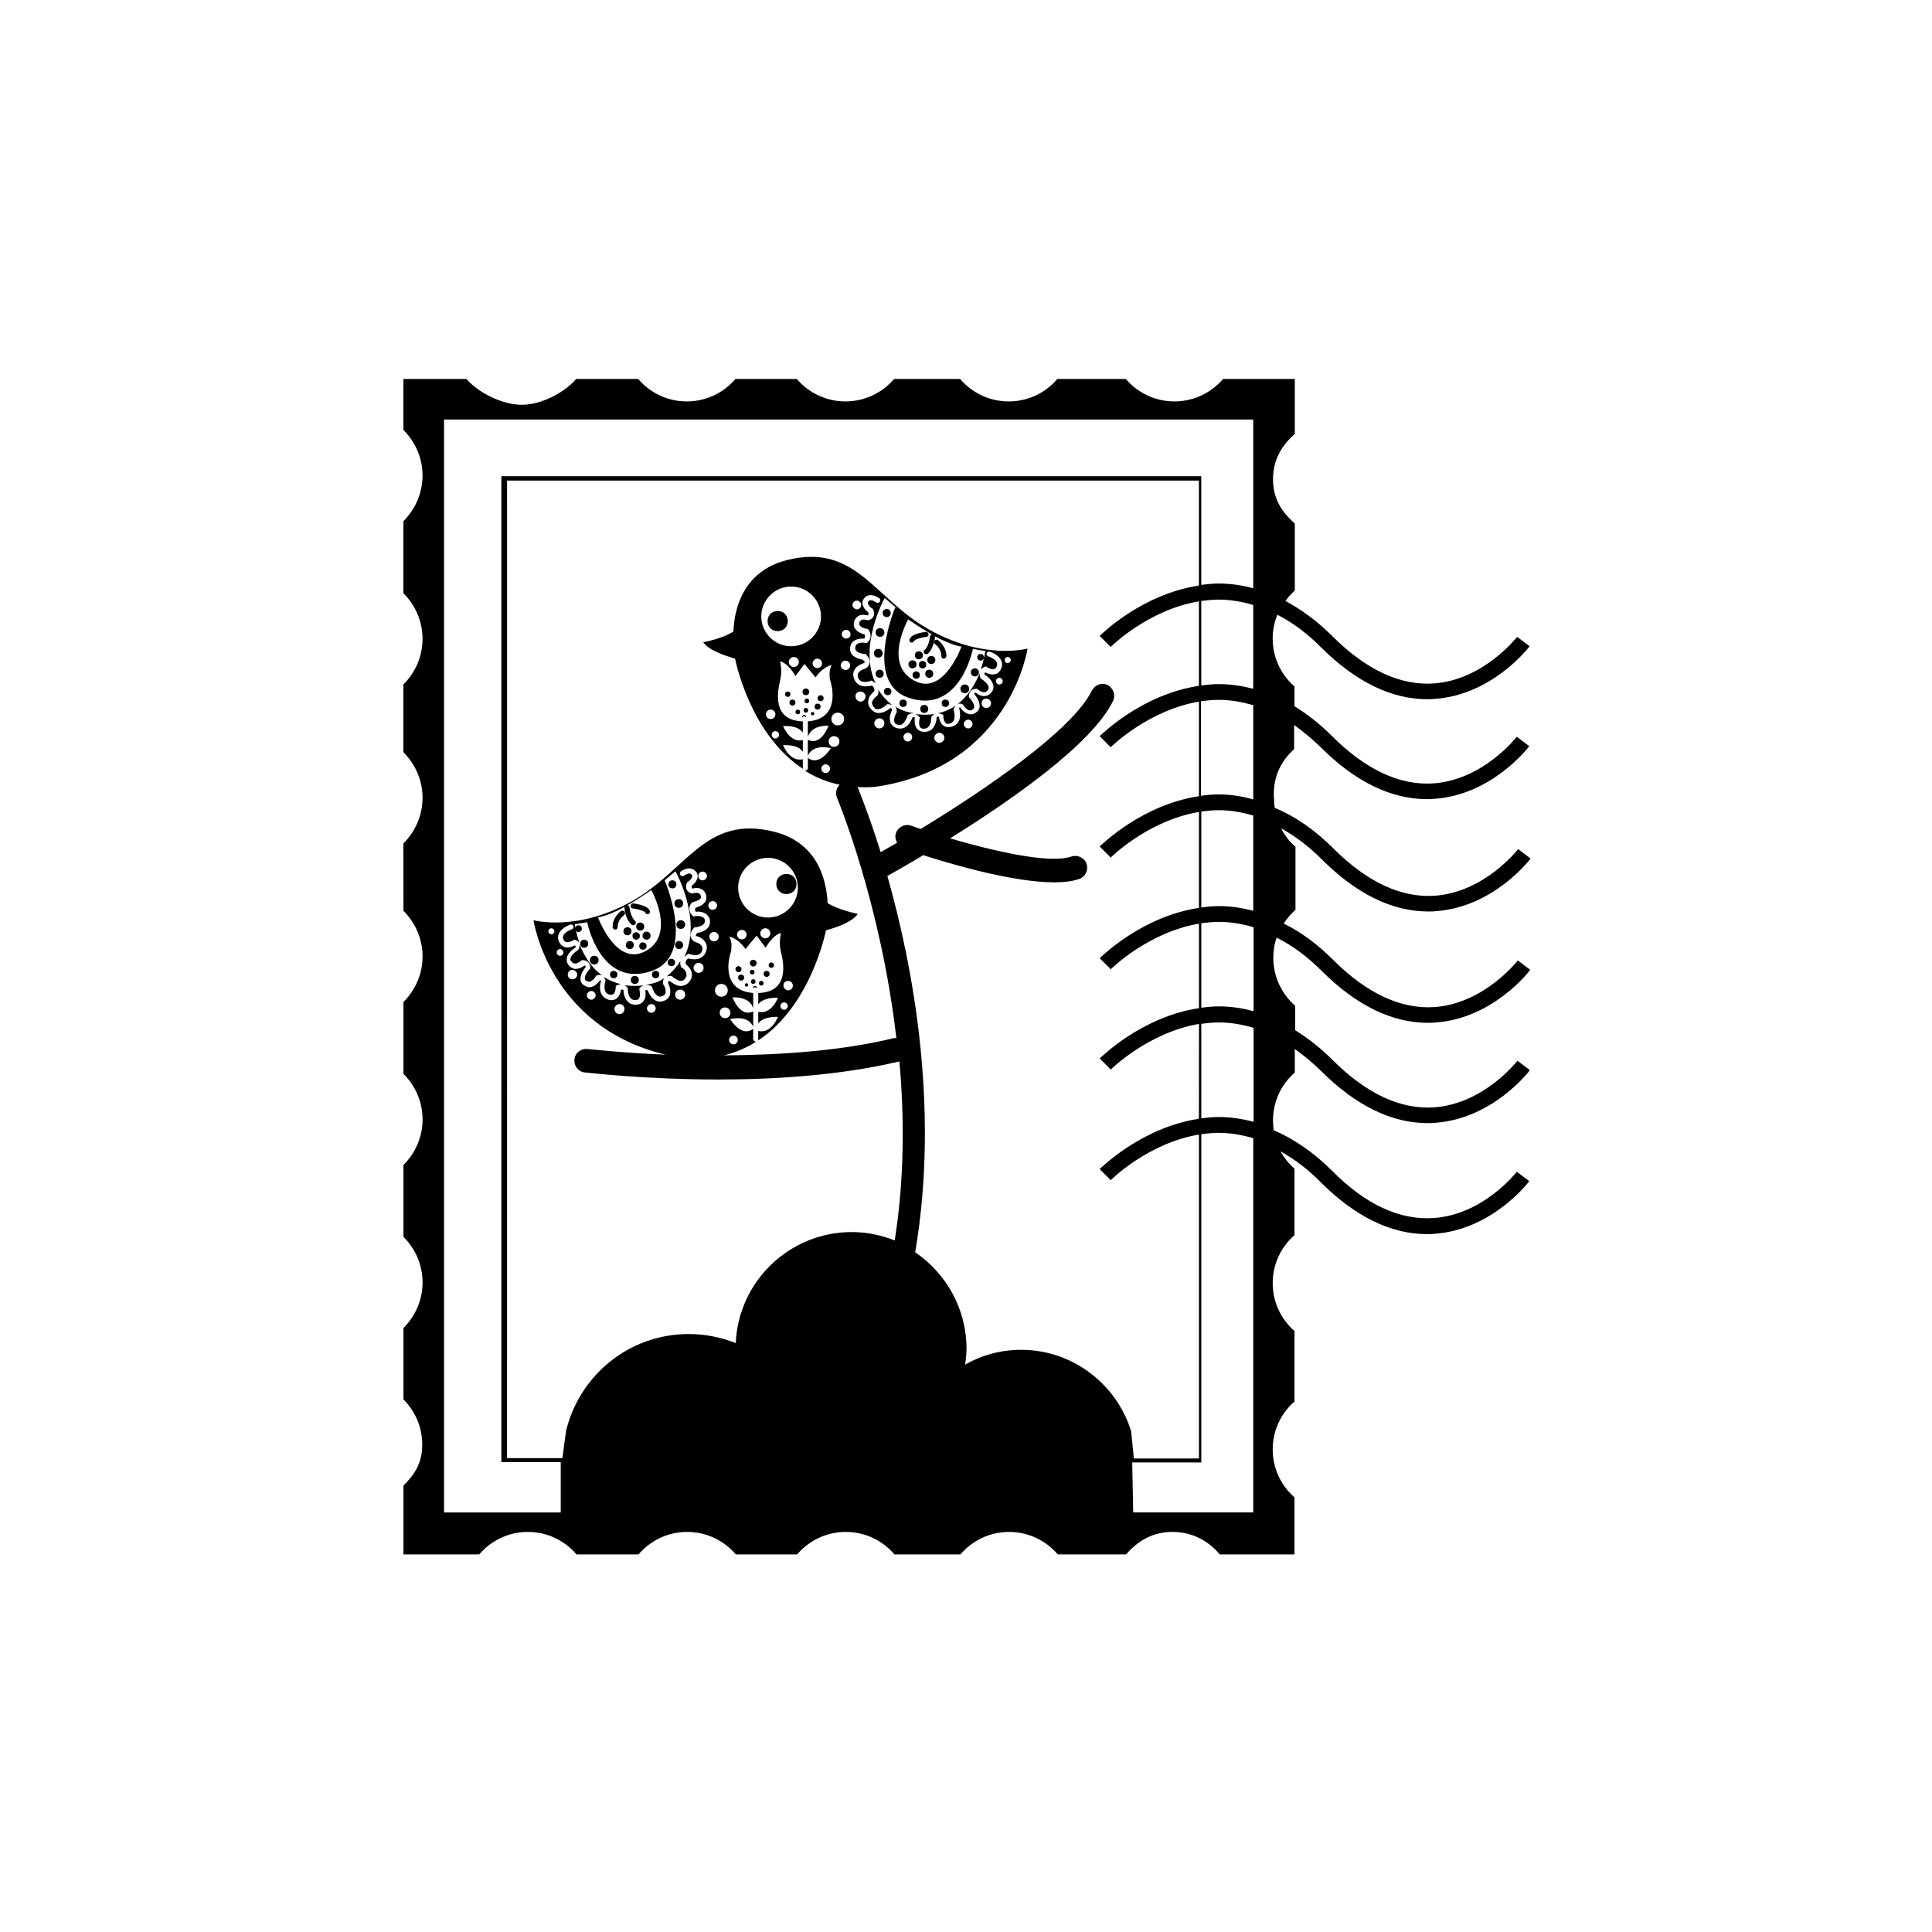 <?xml version="1.0" encoding="UTF-8"?>
<!-- Uploaded to: SVG Repo, www.svgrepo.com, Generator: SVG Repo Mixer Tools -->
<svg fill="#000000" width="800px" height="800px" version="1.1" viewBox="144 144 512 512" xmlns="http://www.w3.org/2000/svg">
 <g>
  <path d="m486.96 342.54v-6.398c2.398 1.688 4.711 3.644 7.019 5.867 9.152 9.152 18.664 13.773 28.172 13.773 0.711 0 1.332 0 2.043-0.09 15.109-1.066 24.707-13.418 25.062-13.953l-3.289-2.488c-0.09 0.09-8.797 11.375-22.039 12.352-8.977 0.621-18.039-3.644-26.93-12.531-3.199-3.199-6.488-5.777-9.953-7.91v-5.242c-3.555-3.109-5.777-7.644-5.777-12.707 0-2.223 0.445-4.356 1.246-6.309 4 2.043 7.82 4.887 11.555 8.621 9.152 9.152 18.664 13.773 28.172 13.773 0.711 0 1.332 0 2.043-0.09 15.109-1.066 24.707-13.418 25.062-13.953l-3.289-2.488c-0.09 0.09-8.797 11.375-22.039 12.352-8.977 0.621-18.039-3.644-26.93-12.531-4-4-8.176-7.019-12.441-9.332 0.711-0.977 1.602-1.957 2.488-2.754v-17.773c-3.555-3.109-5.777-6.664-5.777-11.73s2.223-8.887 5.777-11.996v-14.574h-19.02c-3.109 3.644-7.731 5.953-12.887 5.953s-9.777-2.312-12.887-5.953h-18.129c-3.109 3.644-7.731 5.953-12.887 5.953s-9.777-2.312-12.887-5.953h-17.508c-3.109 3.644-7.731 5.953-12.887 5.953s-9.777-2.312-12.887-5.953h-16.262c-3.109 3.644-7.731 5.953-12.887 5.953s-9.777-2.312-12.887-5.953h-16.441c-3.109 3.644-9.242 6.844-14.398 6.844s-11.555-3.199-14.664-6.844h-16.707v13.508c3.109 3.109 5.066 7.375 5.066 12.086 0 4.711-1.957 8.977-5.066 12.086v19.105c3.109 3.109 5.066 7.375 5.066 12.086 0 4.711-1.957 8.977-5.066 12.086v17.953c3.109 3.109 5.066 7.375 5.066 12.086 0 4.711-1.957 8.977-5.066 12.086l0.008 17.867c3.109 3.109 5.066 7.375 5.066 12.086 0 4.711-1.957 8.977-5.066 12.086v19.02c3.109 3.109 5.066 7.375 5.066 12.086s-1.957 8.977-5.066 12.086v19.02c3.109 3.109 5.066 7.375 5.066 12.086 0 4.711-1.957 8.977-5.066 12.086v18.93c3.109 3.109 4.977 7.289 4.977 11.996 0 4.711-1.867 7.731-4.977 10.844v18.219h20.086c3.109-3.644 7.731-5.953 12.887-5.953s9.777 2.312 12.887 5.953h16.441c3.109-3.644 7.731-5.953 12.887-5.953s9.777 2.312 12.887 5.953h16.262c3.109-3.644 7.731-5.953 12.887-5.953s9.777 2.312 12.887 5.953h17.508c3.109-3.644 7.731-5.953 12.887-5.953s9.777 2.312 12.887 5.953h18.129c3.109-3.644 7.109-5.953 12.266-5.953s9.508 2.312 12.531 5.953h19.816v-15.109c-3.555-3.109-5.777-7.644-5.777-12.707 0-5.066 2.223-9.598 5.777-12.707v-18.664c-3.555-3.109-5.777-7.644-5.777-12.707 0-5.066 2.223-9.598 5.777-12.707v-17.598c-1.512-1.332-2.754-2.934-3.734-4.621 3.644 2.043 7.289 4.711 10.664 8.176 9.152 9.152 18.664 13.773 28.172 13.773 0.711 0 1.332 0 2.043-0.09 15.109-1.066 24.707-13.418 25.062-13.953l-3.289-2.488c-0.09 0.09-8.797 11.375-22.039 12.266-8.977 0.621-18.039-3.555-26.93-12.531-4.887-4.887-10.133-8.441-15.465-10.754-0.09-0.801-0.18-1.688-0.18-2.578 0-5.066 2.223-9.598 5.777-12.707v-6.223c2.398 1.688 4.711 3.644 7.019 5.867 9.152 9.152 18.664 13.773 28.172 13.773 0.711 0 1.332 0 2.043-0.09 15.109-1.066 24.707-13.418 25.062-13.953l-3.289-2.488c-0.09 0.09-8.797 11.375-22.039 12.352-8.977 0.621-18.039-3.644-26.93-12.531-3.199-3.199-6.488-5.777-9.953-7.91v-6.488c-3.555-3.109-5.777-7.644-5.777-12.707 0-1.867 0.266-3.644 0.891-5.332 4.09 2.043 8.086 4.977 11.91 8.797 9.152 9.152 18.664 13.773 28.172 13.773 0.711 0 1.332 0 2.043-0.09 15.109-1.066 24.707-13.418 25.062-13.953l-3.289-2.488c-0.09 0.09-8.797 11.375-22.039 12.352-8.977 0.621-18.039-3.644-26.93-12.531-4.176-4.176-8.531-7.375-13.062-9.598 0.891-1.332 1.867-2.578 3.109-3.644v-16.707c-1.602-1.332-2.844-3.023-3.82-4.887 3.734 2.043 7.375 4.801 10.844 8.266 9.152 9.152 18.664 13.773 28.172 13.773 0.711 0 1.332 0 2.043-0.09 15.109-1.066 24.707-13.418 25.062-13.953l-3.289-2.488c-0.09 0.09-8.797 11.375-22.039 12.352-8.977 0.621-18.039-3.644-26.93-12.531-4.887-4.887-10.133-8.531-15.551-10.754-0.09-0.801-0.18-1.512-0.18-2.312-0.438-5.582 1.781-10.117 5.336-13.227zm-10.84-15.996c-3.023-0.801-6.043-1.246-9.152-1.246h-0.09c-1.602 0-3.109 0.18-4.531 0.355v-22.395c1.512-0.18 3.023-0.355 4.531-0.355h0.09c3.109 0 6.133 0.535 9.152 1.422zm-183.52 218.27h-30.926v-289.63h214.45v44.703c-3.023-0.801-6.043-1.246-9.152-1.246h-0.09c-1.602 0-3.109 0.18-4.531 0.355v-28.793h-185.48v261.28h15.73zm151.17-21.504c-3.82-12.441-15.465-21.594-29.148-21.594-5.422 0-10.488 1.422-14.84 3.91 0.18-1.422 0.355-2.754 0.355-4.176 0-10.664-5.422-19.996-13.598-25.594 6.578-38.746-0.801-76.52-7.375-99.715 1.246-0.711 4.801-2.668 9.508-5.512 8.355 2.668 24.086 7.199 34.75 7.199 2.578 0 4.801-0.266 6.578-0.891 1.602-0.535 2.488-2.312 1.957-4-0.535-1.602-2.312-2.488-4-1.957-5.867 2.043-20.883-1.512-32.172-4.801 15.82-9.863 37.594-24.883 43.191-36.438 0.711-1.512 0.09-3.379-1.422-4.176-1.512-0.801-3.379-0.09-4.176 1.422-5.156 10.574-28.707 26.574-45.414 36.703-0.891-0.266-1.777-0.621-2.488-0.891-1.602-0.535-3.379 0.266-4 1.867-0.355 0.891-0.18 1.867 0.266 2.668-1.602 0.891-3.109 1.777-4.356 2.488-3.109-9.953-5.688-16.086-5.953-16.887-0.09-0.18-0.18-0.266-0.18-0.355 1.602 0.09 3.199 0.09 4.887-0.09 35.547-5.242 40.168-36.613 40.168-36.613s-11.465 3.199-26.129-5.066c-14.664-8.266-19.375-22.93-37.594-18.395-11.285 2.844-13.953 12.266-14.219 18.93-2.934 1.957-8 2.844-8 2.844 1.422 2.133 5.688 3.555 8.441 4.356 0.09 0.445 3.91 19.996 18.039 29.238-0.09-0.09-0.09-0.266-0.09-0.355v-2.223c-0.977 0.266-3.465 0.266-5.242-3.734 2.398-0.09 4.356 0.355 5.242 1.777v-3.109c-0.977 0.266-3.465 0.266-5.242-3.734 2.398-0.09 4.356 0.355 5.242 1.777v-3.023c-8.266-0.18-6.664-8-6.043-10.754 0.711-2.754 0-5.156 0-5.156 2.312 0.535 4.09 3.91 4.09 3.91l2.398-3.199 2.934 3.555s1.688-2.668 4.266-3.289c-1.156 2.312-0.18 4.801-0.18 4.801s2.844 9.508-6.133 10.133v4.09c0.355-1.066 1.512-3.023 5.512-2.934-1.246 2.934-3.023 4.887-5.512 3.734v4.266c0.355-0.977 1.777-3.023 6.133-2.043-1.777 2.578-4 4.176-6.133 2.578v2.668c0 0.355-0.266 0.711-0.711 0.711h-0.09c2.668 1.688 5.777 3.023 9.242 3.734-0.891 0.891-1.246 2.223-0.711 3.465 0.18 0.445 11.555 27.641 15.73 63.719-0.355-0.09-0.801-0.09-1.156 0.09-14.219 3.379-30.395 4.356-44.523 4.445 3.199-0.801 6.043-2.043 8.531-3.644h-0.09c-0.355 0-0.711-0.266-0.711-0.711v-2.668c-2.223 1.602-4.356 0-6.133-2.578 4.356-0.977 5.777 1.066 6.133 2.043l0.012-4.086c-2.488 1.156-4.266-0.891-5.512-3.734 4-0.09 5.242 1.777 5.512 2.934v-4.09c-9.066-0.711-6.133-10.133-6.133-10.133s0.977-2.488-0.18-4.801c2.578 0.621 4.266 3.289 4.266 3.289l2.934-3.555 2.398 3.199s1.867-3.379 4.09-3.91c0 0-0.711 2.398 0 5.156 0.711 2.754 2.223 10.574-6.043 10.754v3.023c0.891-1.332 2.934-1.777 5.242-1.777-1.777 4.09-4.266 4-5.242 3.734v3.109c0.891-1.332 2.934-1.777 5.242-1.777-1.777 4.09-4.266 4-5.242 3.734v2.223c0 0.18-0.09 0.266-0.09 0.355 14.129-9.242 17.953-28.883 18.039-29.238 2.754-0.711 7.019-2.223 8.441-4.356 0 0-5.066-0.977-8-2.844-0.355-6.754-2.934-16.086-14.219-18.93-18.219-4.531-22.93 10.133-37.594 18.395-14.664 8.266-26.129 5.066-26.129 5.066s4.09 28.262 35.016 35.637c-12.176-0.535-20.527-1.512-20.707-1.512-1.688-0.18-3.289 0.977-3.465 2.754-0.18 1.688 0.977 3.289 2.754 3.465 1.066 0.09 16.086 1.867 35.371 1.867 14.84 0 32.172-1.066 47.637-4.711 0.09 0 0.266-0.09 0.355-0.09 1.332 14.93 1.332 31.195-1.246 47.457-3.555-1.422-7.375-2.223-11.375-2.223-16.531 0-30.039 13.062-30.75 29.418-3.82-1.512-8.086-2.398-12.441-2.398-15.82 0-28.973 10.93-32.527 25.684l-0.977 7.199h-14.664l0.008-259.05h183.34v27.816c-15.195 2.312-25.773 12.887-26.305 13.332l2.934 2.934c0.09-0.09 9.777-9.777 23.375-12.086v22.395c-15.195 2.312-25.773 12.887-26.305 13.332l2.934 2.934c0.09-0.09 9.863-9.777 23.375-12.086v25.062c-15.195 2.312-25.773 12.887-26.305 13.332l2.934 2.934c0.09-0.09 9.777-9.777 23.375-12.086v25.418c-15.195 2.312-25.773 12.887-26.305 13.332l2.934 2.934c0.09-0.09 9.863-9.777 23.375-12.086v22.395c-15.195 2.312-25.773 12.887-26.305 13.332l2.934 2.934c0.09-0.09 9.863-9.777 23.375-12.086l-0.02 25.137c-15.195 2.312-25.773 12.887-26.305 13.332l2.934 2.934c0.09-0.09 9.777-9.777 23.375-12.086v85.848h-17.242zm-71.094-204.49c-1.332-0.18-3.555-0.977-3.379-3.023 0-0.801 0.355-1.422 0.891-1.867 0.891-0.711 2.223-0.711 2.844-0.711 0.355-0.445 0.18-0.891 0.09-1.066-0.621-0.18-1.867-0.621-2.488-1.512-0.355-0.445-0.445-1.066-0.355-1.602 0.18-1.066 0.801-1.512 1.156-1.777 0.891-0.535 1.957-0.266 2.488-0.18 0.18-0.09 0.18-0.18 0.18-0.18 0.09-0.18 0.09-0.445 0-0.621-0.445-0.355-1.332-1.156-1.512-2.133-0.09-0.535 0-1.066 0.355-1.512 0.355-0.535 0.891-0.891 1.512-0.891 1.246-0.18 2.398 0.711 2.578 0.801 0.266 0.266 0.355 0.621 0.09 0.977-0.266 0.266-0.621 0.355-0.977 0.09-0.266-0.18-0.977-0.621-1.512-0.535-0.18 0-0.355 0.09-0.535 0.355-0.09 0.18-0.18 0.266-0.09 0.445 0.09 0.621 0.891 1.246 1.156 1.422l0.18 0.09 0.09 0.18c0 0.09 0.445 1.066 0 1.867-0.18 0.355-0.535 0.711-1.246 0.891l-0.18 0.09-0.18-0.09c-0.266-0.09-1.066-0.266-1.602 0-0.266 0.18-0.445 0.445-0.535 0.801 0 0.18 0 0.355 0.09 0.535 0.355 0.621 1.602 0.977 1.957 0.977l0.266 0.09 0.18 0.18c0.445 0.621 1.066 2.133-0.266 3.289l-0.266 0.266-0.355-0.09c-0.355-0.09-1.602-0.18-2.223 0.355-0.266 0.18-0.355 0.535-0.445 0.891-0.09 1.512 2.398 1.688 2.488 1.688h0.266l0.18 0.18c0.09 0.09 0.977 0.977 0.891 2.133-0.09 0.445-0.266 1.066-1.066 1.512l-0.09 0.09h-0.09c-0.355 0.09-1.332 0.445-1.777 1.156-0.18 0.355-0.18 0.801 0 1.246 0.621 1.777 3.199 0.891 3.289 0.801l0.266-0.09 0.266 0.18c0.266 0.18 0.535 0.355 0.801 0.621-4.711-9.953 2.398-22.66 2.398-22.66l2.844 2.398s-8.531 19.816 3.379 23.996c13.688 4.711 17.152-12.887 17.152-12.887l3.289 0.535s-0.266 2.223-1.246 4.977c0.18-0.266 0.535-0.535 1.066-0.801l0.355-0.09 0.266 0.18c0.266 0.18 1.246 0.711 1.867 0.535 0.266-0.09 0.535-0.355 0.711-0.711 0.18-0.445 0.18-0.801 0-1.066-0.355-0.891-1.688-1.422-2.223-1.602-0.355-0.09-0.535-0.445-0.445-0.801s0.445-0.535 0.801-0.445c0.266 0.09 2.312 0.711 3.023 2.312 0.355 0.711 0.355 1.422 0 2.223-0.445 0.977-1.066 1.332-1.512 1.422-1.066 0.266-2.133-0.18-2.668-0.445-0.09 0-0.09 0.09-0.18 0.18-0.09 0.09 0 0.266 0 0.355 0.535 0.355 2.043 1.512 2.312 2.844 0.09 0.621 0 1.246-0.355 1.688-0.445 0.711-1.066 1.066-1.777 1.156-1.156 0.18-2.133-0.535-2.578-0.891-0.18 0.09-0.355 0.18-0.355 0.355 0.445 0.535 1.512 1.957 1.422 3.289 0 0.621-0.355 1.156-0.801 1.512-0.621 0.535-1.332 0.711-2.043 0.535-1.156-0.266-1.957-1.246-2.312-1.777h-0.09c-0.09 0-0.09 0.09-0.18 0.18 0.09 0.355 0.266 1.066 0.266 1.777 0 1.602-0.711 2.668-2.043 3.109-1.156 0.355-1.867 0.09-2.312-0.18-0.891-0.621-1.156-1.688-1.246-2.398-0.355-0.09-0.535 0-0.621 0.09 0 0.621-0.18 2.133-1.156 3.109-0.535 0.535-1.246 0.801-2.043 0.801-1.156 0-1.777-0.535-2.043-0.891-0.711-0.891-0.621-2.223-0.535-2.934-0.18-0.09-0.445-0.09-0.621 0-0.266 0.621-0.801 2.043-2.043 2.668-0.621 0.355-1.422 0.355-2.133 0.18-1.066-0.355-1.512-1.066-1.688-1.512-0.445-1.332 0.18-2.754 0.445-3.289 0-0.18-0.09-0.266-0.09-0.355-0.09-0.09-0.266-0.18-0.355-0.18-0.535 0.445-1.688 1.332-3.109 1.332-0.711 0-1.422-0.355-1.957-0.977-0.801-0.891-0.891-1.688-0.801-2.312 0.18-1.246 1.156-2.133 1.602-2.488 0.18-0.711-0.355-1.332-0.621-1.512-0.621 0.18-2.043 0.445-3.199-0.09-0.711-0.355-1.246-0.891-1.512-1.688-0.445-1.066-0.18-1.957 0.09-2.398 0.621-1.156 2.043-1.602 2.488-1.777 0.355-0.266 0.355-0.445 0.355-0.445-0.262 0.168-0.441-0.188-0.617-0.453zm-6.668 17.418c-0.891 0-1.688-0.711-1.688-1.688 0-0.891 0.711-1.688 1.688-1.688 0.977 0 1.688 0.711 1.688 1.688 0.004 0.887-0.707 1.688-1.688 1.688zm0.445 4.266c0 0.801-0.621 1.422-1.422 1.422-0.801 0-1.422-0.621-1.422-1.422s0.621-1.422 1.422-1.422c0.801 0 1.422 0.621 1.422 1.422zm0.355-20.176c0-0.621 0.535-1.246 1.246-1.246 0.621 0 1.246 0.535 1.246 1.246 0 0.621-0.535 1.246-1.246 1.246-0.711-0.09-1.246-0.621-1.246-1.246zm1.422-7.109c-0.621 0-1.156-0.535-1.156-1.156s0.535-1.156 1.156-1.156c0.621 0 1.156 0.535 1.156 1.156 0.09 0.625-0.445 1.156-1.156 1.156zm1.688-8.887c0-0.621 0.535-1.156 1.156-1.156 0.621 0 1.156 0.535 1.156 1.156s-0.535 1.156-1.156 1.156c-0.621-0.09-1.156-0.535-1.156-1.156zm19.02 12.797c0.09 0.18 0.355 0.266 0.535 0.266s0.355-0.09 0.445-0.18c1.512-1.332 1.867-4.266 1.867-4.356 0-0.09 0-0.18-0.09-0.266 4.977 2.668 7.109 2.754 7.109 2.754s-4.711 13.152-12.441 9.066c-8.441-4.356-1.688-16.262-1.688-16.262 2.398 1.688 4.531 2.934 6.309 4-0.266 0.09-0.535 0.266-0.535 0.621-0.09 0.711-0.445 2.668-1.422 3.465-0.355 0.18-0.355 0.535-0.09 0.891zm20.797 7.379c0 0.535-0.445 0.891-0.891 0.891-0.535 0-0.891-0.445-0.891-0.891 0-0.535 0.445-0.891 0.891-0.891 0.445 0 0.891 0.445 0.891 0.891zm-3.109 5.863c0 0.711-0.535 1.246-1.246 1.246s-1.246-0.535-1.246-1.246c0-0.711 0.535-1.246 1.246-1.246 0.711 0.004 1.246 0.625 1.246 1.246zm-4.891 5.512c0 0.621-0.535 1.156-1.156 1.156-0.621 0-1.156-0.535-1.156-1.156s0.535-1.156 1.156-1.156c0.625 0 1.156 0.535 1.156 1.156zm-7.465 3.644c0 0.711-0.621 1.332-1.332 1.332-0.711 0-1.332-0.621-1.332-1.332 0-0.711 0.621-1.332 1.332-1.332 0.711-0.004 1.332 0.621 1.332 1.332zm-8.531-0.18c0 0.621-0.535 1.156-1.156 1.156s-1.156-0.535-1.156-1.156 0.535-1.156 1.156-1.156c0.625 0 1.156 0.535 1.156 1.156zm-7.375-3.644c0 0.801-0.621 1.332-1.332 1.332-0.801 0-1.332-0.621-1.332-1.332 0-0.711 0.621-1.332 1.332-1.332 0.711-0.09 1.332 0.535 1.332 1.332zm-6.312-8.441c0.711 0 1.332 0.621 1.332 1.332 0 0.711-0.621 1.332-1.332 1.332s-1.332-0.621-1.332-1.332c-0.09-0.711 0.535-1.332 1.332-1.332zm38.215-8.355c0-0.445 0.355-0.801 0.801-0.801s0.801 0.355 0.801 0.801c0 0.445-0.355 0.801-0.801 0.801-0.445 0.09-0.801-0.355-0.801-0.801zm-56.609-3.641c-4.356 0-7.91-3.555-7.91-7.91 0-4.356 3.555-7.91 7.91-7.91 4.356 0 7.91 3.555 7.91 7.91 0 4.356-3.555 7.91-7.91 7.91zm2.043 4.176c0 0.711-0.621 1.332-1.332 1.332-0.711 0-1.332-0.621-1.332-1.332s0.621-1.332 1.332-1.332c0.711 0 1.332 0.621 1.332 1.332zm-7.465 15.109c-0.711 0-1.246-0.535-1.246-1.246 0-0.711 0.535-1.246 1.246-1.246 0.711 0 1.246 0.535 1.246 1.246 0 0.711-0.535 1.246-1.246 1.246zm2.223 4.176c0 0.535-0.445 0.977-0.977 0.977-0.535 0-0.977-0.445-0.977-0.977 0-0.535 0.445-0.977 0.977-0.977s0.977 0.441 0.977 0.977zm10.133-20.176c0.711 0 1.246 0.535 1.246 1.246 0 0.711-0.535 1.246-1.246 1.246-0.711 0-1.246-0.535-1.246-1.246 0-0.621 0.535-1.246 1.246-1.246zm3.375 29.152c0 0.621-0.535 1.156-1.156 1.156-0.621 0-1.156-0.535-1.156-1.156 0-0.621 0.535-1.156 1.156-1.156 0.625 0 1.156 0.531 1.156 1.156zm-35.461 44.344c0.445 0.09 1.867 0.621 2.488 1.777 0.266 0.445 0.535 1.332 0.09 2.398-0.266 0.801-0.801 1.332-1.512 1.688-1.156 0.535-2.578 0.266-3.199 0.09-0.355 0.266-0.891 0.801-0.621 1.512 0.445 0.355 1.422 1.246 1.602 2.488 0.09 0.535 0 1.422-0.801 2.312-0.535 0.621-1.246 0.891-1.957 0.977-1.332 0.09-2.578-0.891-3.109-1.332-0.09 0-0.266 0.09-0.355 0.18-0.09 0.09-0.09 0.18-0.09 0.355 0.266 0.535 0.891 1.957 0.445 3.289-0.18 0.535-0.621 1.156-1.688 1.512-0.801 0.266-1.512 0.18-2.133-0.18-1.156-0.621-1.777-2.043-2.043-2.668-0.18-0.09-0.355-0.09-0.621 0 0.09 0.711 0.266 2.043-0.535 2.934-0.355 0.445-0.977 0.891-2.043 0.891-0.801 0-1.512-0.266-2.043-0.801-0.977-0.977-1.156-2.488-1.156-3.109-0.09-0.09-0.266-0.18-0.621-0.09-0.09 0.621-0.445 1.777-1.246 2.398-0.445 0.266-1.246 0.621-2.312 0.18-1.246-0.445-2.043-1.512-2.043-3.109 0-0.801 0.18-1.422 0.266-1.777-0.09-0.09-0.09-0.18-0.18-0.18h-0.09c-0.355 0.445-1.156 1.512-2.312 1.777-0.711 0.18-1.422-0.09-2.043-0.535-0.535-0.355-0.801-0.891-0.801-1.512-0.09-1.332 0.977-2.754 1.422-3.289-0.09-0.18-0.18-0.355-0.355-0.355-0.445 0.355-1.512 0.977-2.578 0.891-0.711-0.09-1.332-0.535-1.777-1.156-0.355-0.535-0.445-1.156-0.355-1.688 0.266-1.422 1.777-2.488 2.312-2.844 0-0.09 0.09-0.266 0-0.355 0-0.09-0.09-0.09-0.18-0.18-0.535 0.266-1.688 0.801-2.668 0.445-0.445-0.18-1.156-0.535-1.512-1.422-0.355-0.801-0.355-1.512 0-2.223 0.711-1.512 2.754-2.223 3.023-2.312 0.355-0.09 0.711 0.09 0.801 0.445 0.09 0.355-0.09 0.711-0.445 0.801-0.445 0.18-1.777 0.711-2.223 1.602-0.18 0.355-0.18 0.711 0 1.066 0.18 0.355 0.355 0.621 0.711 0.711 0.621 0.18 1.602-0.266 1.867-0.445l0.266-0.18 0.355 0.09c0.535 0.18 0.891 0.445 1.066 0.801-0.977-2.754-1.246-4.977-1.246-4.977l3.289-0.535s3.465 17.684 17.152 12.887c11.91-4.176 3.379-23.996 3.379-23.996l2.844-2.398s7.199 12.707 2.398 22.66c0.266-0.266 0.535-0.445 0.801-0.621l0.266-0.18 0.266 0.09c0.09 0 2.668 0.977 3.289-0.801 0.18-0.535 0.18-0.891 0-1.246-0.355-0.711-1.422-1.066-1.777-1.156h-0.09l-0.09-0.09c-0.801-0.535-0.977-1.066-1.066-1.512-0.09-1.066 0.801-2.043 0.891-2.133l0.18-0.18h0.266s2.488-0.18 2.488-1.688c0-0.445-0.18-0.711-0.445-0.891-0.621-0.445-1.777-0.445-2.223-0.355l-0.355 0.09-0.266-0.266c-1.332-1.246-0.801-2.754-0.266-3.289l0.18-0.18 0.266-0.09c0.355-0.09 1.602-0.445 1.957-0.977 0.09-0.18 0.18-0.355 0.09-0.535-0.09-0.445-0.266-0.711-0.535-0.801-0.535-0.266-1.332-0.09-1.602 0l-0.18 0.09-0.18-0.09c-0.711-0.18-1.066-0.621-1.246-0.891-0.445-0.801 0-1.777 0-1.867l0.09-0.18 0.18-0.09c0.266-0.18 1.066-0.801 1.156-1.422 0-0.18 0-0.355-0.09-0.445-0.18-0.266-0.445-0.355-0.535-0.355-0.535-0.09-1.246 0.355-1.512 0.535-0.266 0.266-0.711 0.18-0.977-0.09-0.266-0.266-0.18-0.711 0.09-0.977 0.09-0.09 1.332-0.977 2.578-0.801 0.621 0.09 1.066 0.445 1.512 0.891 0.355 0.445 0.445 0.977 0.355 1.512-0.18 0.977-1.066 1.867-1.512 2.133 0 0.18-0.09 0.445 0 0.621 0 0 0.09 0.09 0.18 0.18 0.445-0.18 1.602-0.355 2.488 0.18 0.445 0.266 0.977 0.711 1.156 1.777 0.09 0.535 0 1.156-0.355 1.602-0.621 0.977-1.957 1.332-2.488 1.512-0.09 0.266-0.266 0.621 0.09 1.066 0.621-0.09 1.957-0.09 2.844 0.711 0.535 0.445 0.891 1.066 0.891 1.867 0.09 2.043-2.043 2.844-3.379 3.023-0.18 0.18-0.355 0.535-0.355 0.891-0.262-0.438-0.262-0.258 0.094-0.082zm1.957 8.445c0 0.711-0.621 1.332-1.332 1.332s-1.332-0.621-1.332-1.332c0-0.711 0.621-1.332 1.332-1.332 0.797-0.004 1.332 0.621 1.332 1.332zm-4.887 7.109c0 0.801-0.621 1.332-1.332 1.332-0.801 0-1.332-0.621-1.332-1.332 0-0.801 0.621-1.332 1.332-1.332 0.707-0.09 1.332 0.531 1.332 1.332zm-7.82 3.644c0 0.621-0.535 1.156-1.156 1.156s-1.156-0.535-1.156-1.156c0-0.621 0.535-1.156 1.156-1.156 0.711 0 1.156 0.531 1.156 1.156zm-8.266 0.176c0 0.711-0.621 1.332-1.332 1.332-0.711 0-1.332-0.621-1.332-1.332 0-0.711 0.621-1.332 1.332-1.332 0.711 0 1.332 0.531 1.332 1.332zm-7.644-3.644c0 0.621-0.535 1.156-1.156 1.156s-1.156-0.535-1.156-1.156c0-0.621 0.535-1.156 1.156-1.156 0.625 0.004 1.156 0.535 1.156 1.156zm-4.887-5.508c0 0.711-0.535 1.246-1.246 1.246-0.711 0-1.246-0.535-1.246-1.246s0.535-1.246 1.246-1.246c0.711 0.09 1.246 0.625 1.246 1.246zm-3.644-5.867c0 0.535-0.445 0.891-0.891 0.891-0.535 0-0.891-0.445-0.891-0.891 0-0.535 0.445-0.891 0.891-0.891 0.445 0.004 0.891 0.445 0.891 0.891zm18.043-7.375c0.09 0.09 0.266 0.18 0.445 0.18s0.355-0.09 0.535-0.266c0.266-0.266 0.18-0.711-0.09-0.977-0.977-0.801-1.332-2.754-1.422-3.465 0-0.266-0.266-0.535-0.535-0.621 1.777-0.977 3.82-2.312 6.309-4 0 0 6.754 11.91-1.688 16.262-7.731 4-12.441-9.066-12.441-9.066s2.133-0.09 7.109-2.754c0 0.09-0.09 0.18-0.09 0.266 0 0.176 0.266 3.109 1.867 4.441zm17.684-12.887c0-0.621 0.535-1.156 1.156-1.156s1.156 0.535 1.156 1.156c0 0.621-0.535 1.156-1.156 1.156-0.711 0-1.156-0.535-1.156-1.156zm2.668 7.82c0-0.621 0.535-1.156 1.156-1.156s1.156 0.535 1.156 1.156c0 0.621-0.535 1.156-1.156 1.156-0.625 0-1.156-0.535-1.156-1.156zm1.508 7.019c0.621 0 1.246 0.535 1.246 1.246 0 0.621-0.535 1.246-1.246 1.246-0.621 0-1.246-0.535-1.246-1.246 0.004-0.711 0.535-1.246 1.246-1.246zm1.957 13.777c0.891 0 1.688 0.711 1.688 1.688 0 0.977-0.711 1.688-1.688 1.688-0.977 0-1.688-0.711-1.688-1.688 0-0.977 0.711-1.688 1.688-1.688zm0.977 6.219c0.801 0 1.422 0.621 1.422 1.422s-0.621 1.422-1.422 1.422-1.422-0.621-1.422-1.422c0-0.797 0.621-1.422 1.422-1.422zm1.066 8.621c0-0.621 0.535-1.156 1.156-1.156 0.621 0 1.156 0.535 1.156 1.156s-0.535 1.156-1.156 1.156c-0.621 0-1.156-0.535-1.156-1.156zm14.398-14.395c0-0.711 0.535-1.246 1.246-1.246 0.711 0 1.246 0.535 1.246 1.246 0 0.711-0.535 1.246-1.246 1.246-0.625-0.004-1.246-0.625-1.246-1.246zm1.152 5.418c0 0.535-0.445 0.977-0.977 0.977-0.535 0-0.977-0.445-0.977-0.977 0-0.535 0.445-0.977 0.977-0.977 0.535 0 0.977 0.445 0.977 0.977zm-5.242-23.461c-4.356 0-7.91-3.555-7.91-7.91 0-4.356 3.555-7.91 7.91-7.91s7.91 3.555 7.91 7.91c0 4.356-3.555 7.91-7.91 7.91zm0.621 4.176c0 0.711-0.621 1.332-1.332 1.332-0.711 0-1.332-0.621-1.332-1.332 0-0.711 0.621-1.332 1.332-1.332 0.711 0 1.332 0.535 1.332 1.332zm-7.551-0.887c0.711 0 1.246 0.535 1.246 1.246 0 0.711-0.535 1.246-1.246 1.246-0.711 0-1.246-0.535-1.246-1.246-0.09-0.625 0.535-1.246 1.246-1.246zm-49.68 0.355c0 0.445-0.355 0.801-0.801 0.801s-0.801-0.355-0.801-0.801c0-0.445 0.355-0.801 0.801-0.801s0.801 0.355 0.801 0.801zm185.21 154.01h-31.816l-0.266-13.242h18.309v-87.004c1.512-0.18 3.023-0.355 4.531-0.355 3.109 0 6.223 0.535 9.242 1.422zm0-103.54c-3.023-0.801-6.043-1.246-9.152-1.246h-0.09c-1.602 0-3.109 0.18-4.531 0.355v-25.062c1.512-0.18 3.023-0.355 4.621-0.355h0.09c3.109 0 6.133 0.535 9.152 1.422v24.887zm0-29.324c-3.023-0.801-6.043-1.246-9.152-1.246h-0.09c-1.602 0-3.109 0.18-4.531 0.355v-22.395c1.512-0.18 3.023-0.355 4.621-0.355h0.09c3.109 0 6.133 0.535 9.152 1.422v22.219zm0-26.574c-3.023-0.801-6.043-1.246-9.152-1.246h-0.09c-1.602 0-3.109 0.18-4.531 0.355v-25.418c1.512-0.18 3.023-0.355 4.531-0.355h0.09c3.109 0 6.133 0.535 9.152 1.422zm-9.242-30.84h-0.09c-1.602 0-3.109 0.18-4.531 0.355v-25.062c1.512-0.18 3.023-0.355 4.621-0.355h0.09c3.109 0 6.133 0.535 9.152 1.422v24.973c-3.023-0.887-6.043-1.332-9.242-1.332z"/>
  <path d="m403.42 322.19c0 1.422-2.133 1.422-2.133 0s2.133-1.422 2.133 0"/>
  <path d="m404.75 318.19c0 1.188-1.777 1.188-1.777 0 0-1.184 1.777-1.184 1.777 0"/>
  <path d="m386.89 320.06c0 1.422-2.133 1.422-2.133 0s2.133-1.422 2.133 0"/>
  <path d="m390.09 312.06c-0.09-0.355-0.355-0.621-0.711-0.621-1.156 0.18-4 0.621-4.356 2.043-0.09 0.355 0.09 0.711 0.445 0.801h0.18c0.266 0 0.535-0.18 0.621-0.445 0.18-0.355 1.688-0.891 3.289-1.066 0.266 0 0.531-0.355 0.531-0.711z"/>
  <path d="m388.58 317.66c0 1.422-2.133 1.422-2.133 0s2.133-1.422 2.133 0"/>
  <path d="m390 331.88c0 1.422-2.133 1.422-2.133 0s2.133-1.422 2.133 0"/>
  <path d="m400.84 326.55c0 1.539-2.312 1.539-2.312 0s2.312-1.539 2.312 0"/>
  <path d="m384.31 330.37c0 1.305-1.953 1.305-1.953 0 0-1.301 1.953-1.301 1.953 0"/>
  <path d="m395.51 330.37c0 1.305-1.957 1.305-1.957 0 0-1.301 1.957-1.301 1.957 0"/>
  <path d="m393.46 317.84c0 0.355 0.266 0.711 0.621 0.711 0.355 0 0.621-0.266 0.711-0.621 0.09-2.488-2.043-4.176-2.133-4.266-0.266-0.266-0.711-0.18-0.977 0.09-0.266 0.266-0.18 0.711 0.09 0.977 0.09-0.09 1.777 1.332 1.688 3.109z"/>
  <path d="m389.47 320.15c0 1.305-1.957 1.305-1.957 0 0-1.305 1.957-1.305 1.957 0"/>
  <path d="m358.45 327.35c0 1.184-1.777 1.184-1.777 0 0-1.188 1.777-1.188 1.777 0"/>
  <path d="m358.45 329.75c0 0.828-1.246 0.828-1.246 0s1.246-0.828 1.246 0"/>
  <path d="m387.78 322.9c0 1.305-1.953 1.305-1.953 0 0-1.305 1.953-1.305 1.953 0"/>
  <path d="m357.65 334.1v-0.09c0-0.355-0.266-0.535-0.535-0.535-0.355 0-0.535 0.266-0.535 0.535v0.18c0.09-0.18 0.355-0.355 0.535-0.355 0.27 0 0.355 0.086 0.535 0.266z"/>
  <path d="m391.87 318.9c0 1.422-2.133 1.422-2.133 0s2.133-1.422 2.133 0"/>
  <path d="m380.23 327.26c0 1.305-1.957 1.305-1.957 0 0-1.305 1.957-1.305 1.957 0"/>
  <path d="m391.33 322.55c0 1.422-2.133 1.422-2.133 0s2.133-1.422 2.133 0"/>
  <path d="m358.18 332.23c0 0.828-1.242 0.828-1.242 0s1.242-0.828 1.242 0"/>
  <path d="m359.79 333.12c0 0.59-0.891 0.59-0.891 0 0-0.594 0.891-0.594 0.891 0"/>
  <path d="m399.07 330.63 0.18 0.09 0.09 0.18c0.18 0.355 0.801 1.156 1.512 1.332 0.355 0.09 0.621 0 0.977-0.266 0.18-0.18 0.266-0.355 0.355-0.535 0.09-0.891-0.891-2.133-1.246-2.488l-0.18-0.18v-0.266c0-0.09 0-0.891 0.535-1.422 0.266-0.266 0.711-0.535 1.422-0.535h0.266l0.18 0.18c0.266 0.266 1.066 0.801 1.777 0.711 0.355 0 0.621-0.266 0.891-0.621 0.18-0.18 0.18-0.445 0.18-0.711-0.18-0.891-1.422-1.867-1.867-2.133l-0.18-0.09-0.09-0.18c0-0.09-0.355-0.621-0.266-1.332-1.066 2.754-2.934 6.043-5.867 8.266h0.09c0.176-0.176 0.707-0.266 1.242 0z"/>
  <path d="m394 333.48v0.445c0 0.355 0.18 1.422 0.711 1.777 0.09 0.09 0.445 0.266 1.156 0 1.777-0.621 0.891-3.289 0.891-3.465l-0.09-0.18 0.09-0.18c0-0.09 0.18-0.535 0.535-0.891-1.332 0.891-2.844 1.602-4.711 2.043 0.266 0 0.621 0.09 1.066 0.266z"/>
  <path d="m361.47 331.26c0 1.066-1.598 1.066-1.598 0 0-1.066 1.598-1.066 1.598 0"/>
  <path d="m362.27 329.04c0 1.066-1.602 1.066-1.602 0s1.602-1.066 1.602 0"/>
  <path d="m356.05 332.68c0 0.828-1.242 0.828-1.242 0 0-0.832 1.242-0.832 1.242 0"/>
  <path d="m378.18 322.55c0 1.422-2.133 1.422-2.133 0s2.133-1.422 2.133 0"/>
  <path d="m354.81 330.19c0 1.066-1.602 1.066-1.602 0s1.602-1.066 1.602 0"/>
  <path d="m353.47 327.97c0 0.949-1.422 0.949-1.422 0s1.422-0.949 1.422 0"/>
  <path d="m378.36 311.62c0 1.539-2.312 1.539-2.312 0 0-1.543 2.312-1.543 2.312 0"/>
  <path d="m387.78 334.19-0.09 0.355c-0.09 0.355-0.266 1.602 0.18 2.223 0.09 0.09 0.266 0.355 0.977 0.355 0.445 0 0.801-0.18 1.156-0.445 0.801-0.801 0.801-2.398 0.801-2.398v-0.18l0.09-0.18c0.18-0.266 0.445-0.535 0.801-0.711-1.602 0.266-3.289 0.266-5.242 0 0.355 0.09 0.801 0.266 1.066 0.711z"/>
  <path d="m381.47 333.04c-0.18 0.355-0.711 1.512-0.445 2.312 0.09 0.355 0.445 0.621 0.891 0.711 0.445 0.18 0.801 0.09 1.066-0.09 0.801-0.445 1.332-1.777 1.512-2.223l0.09-0.266 0.266-0.18c0.355-0.18 0.977-0.355 1.602-0.266-0.621-0.09-1.246-0.18-1.867-0.355-1.246-0.266-2.398-0.801-3.379-1.512 0.266 0.266 0.445 0.711 0.445 1.422v0.18z"/>
  <path d="m375.6 331.43c0.266 0.355 0.621 0.535 0.977 0.535 1.066 0 2.312-1.156 2.312-1.156l0.18-0.18h0.266c0.09 0 0.535 0 1.066 0.18-1.602-1.246-2.754-2.578-3.644-4.09 0.09 0.445 0.09 0.977-0.18 1.512l-0.09 0.18-0.18 0.09c-0.266 0.18-1.066 0.891-1.246 1.688 0.098 0.441 0.184 0.887 0.539 1.242z"/>
  <path d="m380.05 306.46c0 1.422-2.133 1.422-2.133 0 0-1.422 2.133-1.422 2.133 0"/>
  <path d="m377.91 317.12c0 1.543-2.312 1.543-2.312 0 0-1.539 2.312-1.539 2.312 0"/>
  <path d="m299.89 394.09c0 1.422-2.133 1.422-2.133 0s2.133-1.422 2.133 0"/>
  <path d="m298.2 390.09c0 1.184-1.777 1.184-1.777 0s1.777-1.184 1.777 0"/>
  <path d="m316.41 391.96c0 1.422-2.133 1.422-2.133 0s2.133-1.422 2.133 0"/>
  <path d="m314.99 385.82c0.09 0.266 0.355 0.445 0.621 0.445h0.18c0.355-0.09 0.535-0.445 0.445-0.801-0.445-1.422-3.199-1.867-4.356-2.043-0.355-0.09-0.711 0.18-0.711 0.621-0.09 0.355 0.18 0.711 0.621 0.711 1.422 0.176 3.023 0.711 3.199 1.066z"/>
  <path d="m314.73 389.55c0 1.422-2.133 1.422-2.133 0 0-1.422 2.133-1.422 2.133 0"/>
  <path d="m313.3 403.69c0 1.422-2.133 1.422-2.133 0s2.133-1.422 2.133 0"/>
  <path d="m302.64 398.44c0 1.543-2.312 1.543-2.312 0 0-1.539 2.312-1.539 2.312 0"/>
  <path d="m318.73 402.27c0 1.301-1.957 1.301-1.957 0 0-1.305 1.957-1.305 1.957 0"/>
  <path d="m307.62 402.27c0 1.301-1.957 1.301-1.957 0 0-1.305 1.957-1.305 1.957 0"/>
  <path d="m308.5 385.47c-0.09 0.09-2.312 1.777-2.133 4.266 0 0.355 0.355 0.621 0.711 0.621s0.621-0.355 0.621-0.711c-0.09-1.777 1.602-3.109 1.688-3.109 0.266-0.266 0.355-0.621 0.09-0.977-0.262-0.27-0.707-0.27-0.977-0.09z"/>
  <path d="m313.57 392.04c0 1.305-1.953 1.305-1.953 0 0-1.301 1.953-1.301 1.953 0"/>
  <path d="m344.5 399.24c0 1.188-1.777 1.188-1.777 0 0-1.184 1.777-1.184 1.777 0"/>
  <path d="m343.96 401.64c0 0.828-1.242 0.828-1.242 0 0-0.832 1.242-0.832 1.242 0"/>
  <path d="m315.35 394.71c0 1.305-1.953 1.305-1.953 0 0-1.305 1.953-1.305 1.953 0"/>
  <path d="m344.59 405.82c0-0.355-0.266-0.535-0.535-0.535-0.355 0-0.535 0.266-0.535 0.535v0.09c0.09-0.18 0.266-0.266 0.535-0.266 0.266 0 0.445 0.09 0.535 0.355v-0.18z"/>
  <path d="m311.35 390.8c0 1.422-2.133 1.422-2.133 0s2.133-1.422 2.133 0"/>
  <path d="m322.9 399.07c0 1.301-1.953 1.301-1.953 0 0-1.305 1.953-1.305 1.953 0"/>
  <path d="m311.97 394.45c0 1.422-2.133 1.422-2.133 0 0-1.422 2.133-1.422 2.133 0"/>
  <path d="m344.23 404.13c0 0.828-1.242 0.828-1.242 0 0-0.832 1.242-0.832 1.242 0"/>
  <path d="m342.28 405.02c0 0.594-0.891 0.594-0.891 0s0.891-0.594 0.891 0"/>
  <path d="m297.57 394.27c0.09 0.621-0.18 1.246-0.266 1.332l-0.09 0.18-0.18 0.09c-0.445 0.266-1.688 1.246-1.867 2.133-0.09 0.266 0 0.445 0.18 0.711 0.266 0.355 0.535 0.535 0.891 0.621 0.711 0.09 1.512-0.535 1.777-0.711l0.18-0.18h0.266c0.711 0 1.156 0.355 1.422 0.535 0.535 0.621 0.535 1.332 0.535 1.422v0.266l-0.18 0.18c-0.355 0.355-1.332 1.602-1.246 2.488 0 0.266 0.09 0.445 0.355 0.535 0.355 0.266 0.621 0.355 0.977 0.266 0.711-0.18 1.332-0.977 1.512-1.332l0.09-0.18 0.18-0.09c0.621-0.266 1.066-0.18 1.332-0.09h0.09c-3.023-2.133-4.801-5.422-5.957-8.176z"/>
  <path d="m304.42 403.69 0.09 0.18-0.09 0.18c0 0.09-0.891 2.844 0.891 3.465 0.711 0.266 1.066 0 1.156 0 0.535-0.355 0.711-1.422 0.711-1.777v-0.445l0.355-0.18c0.355-0.18 0.711-0.266 1.066-0.266-1.777-0.445-3.379-1.156-4.711-2.043 0.352 0.352 0.531 0.797 0.531 0.887z"/>
  <path d="m341.21 403.07c0 1.066-1.602 1.066-1.602 0s1.602-1.066 1.602 0"/>
  <path d="m340.5 400.84c0 1.066-1.602 1.066-1.602 0s1.602-1.066 1.602 0"/>
  <path d="m346.36 404.57c0 0.832-1.242 0.832-1.242 0 0-0.828 1.242-0.828 1.242 0"/>
  <path d="m325.04 394.45c0 1.422-2.133 1.422-2.133 0 0-1.422 2.133-1.422 2.133 0"/>
  <path d="m347.96 402.09c0 1.066-1.602 1.066-1.602 0 0-1.066 1.602-1.066 1.602 0"/>
  <path d="m349.12 399.78c0 0.945-1.422 0.945-1.422 0 0-0.949 1.422-0.949 1.422 0"/>
  <path d="m325.04 383.43c0 1.539-2.309 1.539-2.309 0 0-1.543 2.309-1.543 2.309 0"/>
  <path d="m309.48 405.11c0.445 0.18 0.711 0.445 0.801 0.711l0.09 0.18v0.18s0 1.602 0.801 2.398c0.266 0.266 0.621 0.445 1.156 0.445 0.711 0 0.977-0.266 0.977-0.355 0.445-0.621 0.266-1.777 0.18-2.223l-0.09-0.355 0.18-0.266c0.355-0.445 0.711-0.621 1.066-0.711-1.871 0.262-3.562 0.172-5.16-0.004z"/>
  <path d="m319.7 404.75v-0.18c-0.09-0.711 0.18-1.156 0.445-1.422-0.977 0.711-2.133 1.246-3.379 1.512-0.621 0.18-1.246 0.266-1.867 0.355 0.621-0.09 1.246 0.09 1.602 0.266l0.266 0.18 0.09 0.266c0.09 0.445 0.621 1.777 1.512 2.223 0.355 0.18 0.711 0.18 1.066 0.09 0.445-0.18 0.801-0.445 0.891-0.711 0.266-0.801-0.18-1.957-0.445-2.312z"/>
  <path d="m324.77 400.49-0.18-0.09-0.09-0.18c-0.266-0.535-0.266-1.066-0.18-1.512-0.891 1.422-2.133 2.844-3.644 4.09 0.445-0.18 0.977-0.18 1.066-0.18h0.266l0.18 0.18s1.246 1.156 2.312 1.156c0.355 0 0.711-0.18 0.977-0.535 0.355-0.445 0.535-0.801 0.445-1.156 0.004-0.887-0.797-1.598-1.152-1.773z"/>
  <path d="m323.26 378.36c0 1.422-2.133 1.422-2.133 0s2.133-1.422 2.133 0"/>
  <path d="m325.57 389.02c0 1.539-2.312 1.539-2.312 0 0-1.539 2.312-1.539 2.312 0"/>
  <path d="m355.07 378.27c0 3.555-5.332 3.555-5.332 0 0-3.555 5.332-3.555 5.332 0"/>
  <path d="m352.76 308.59c0 3.555-5.332 3.555-5.332 0s5.332-3.555 5.332 0"/>
 </g>
</svg>